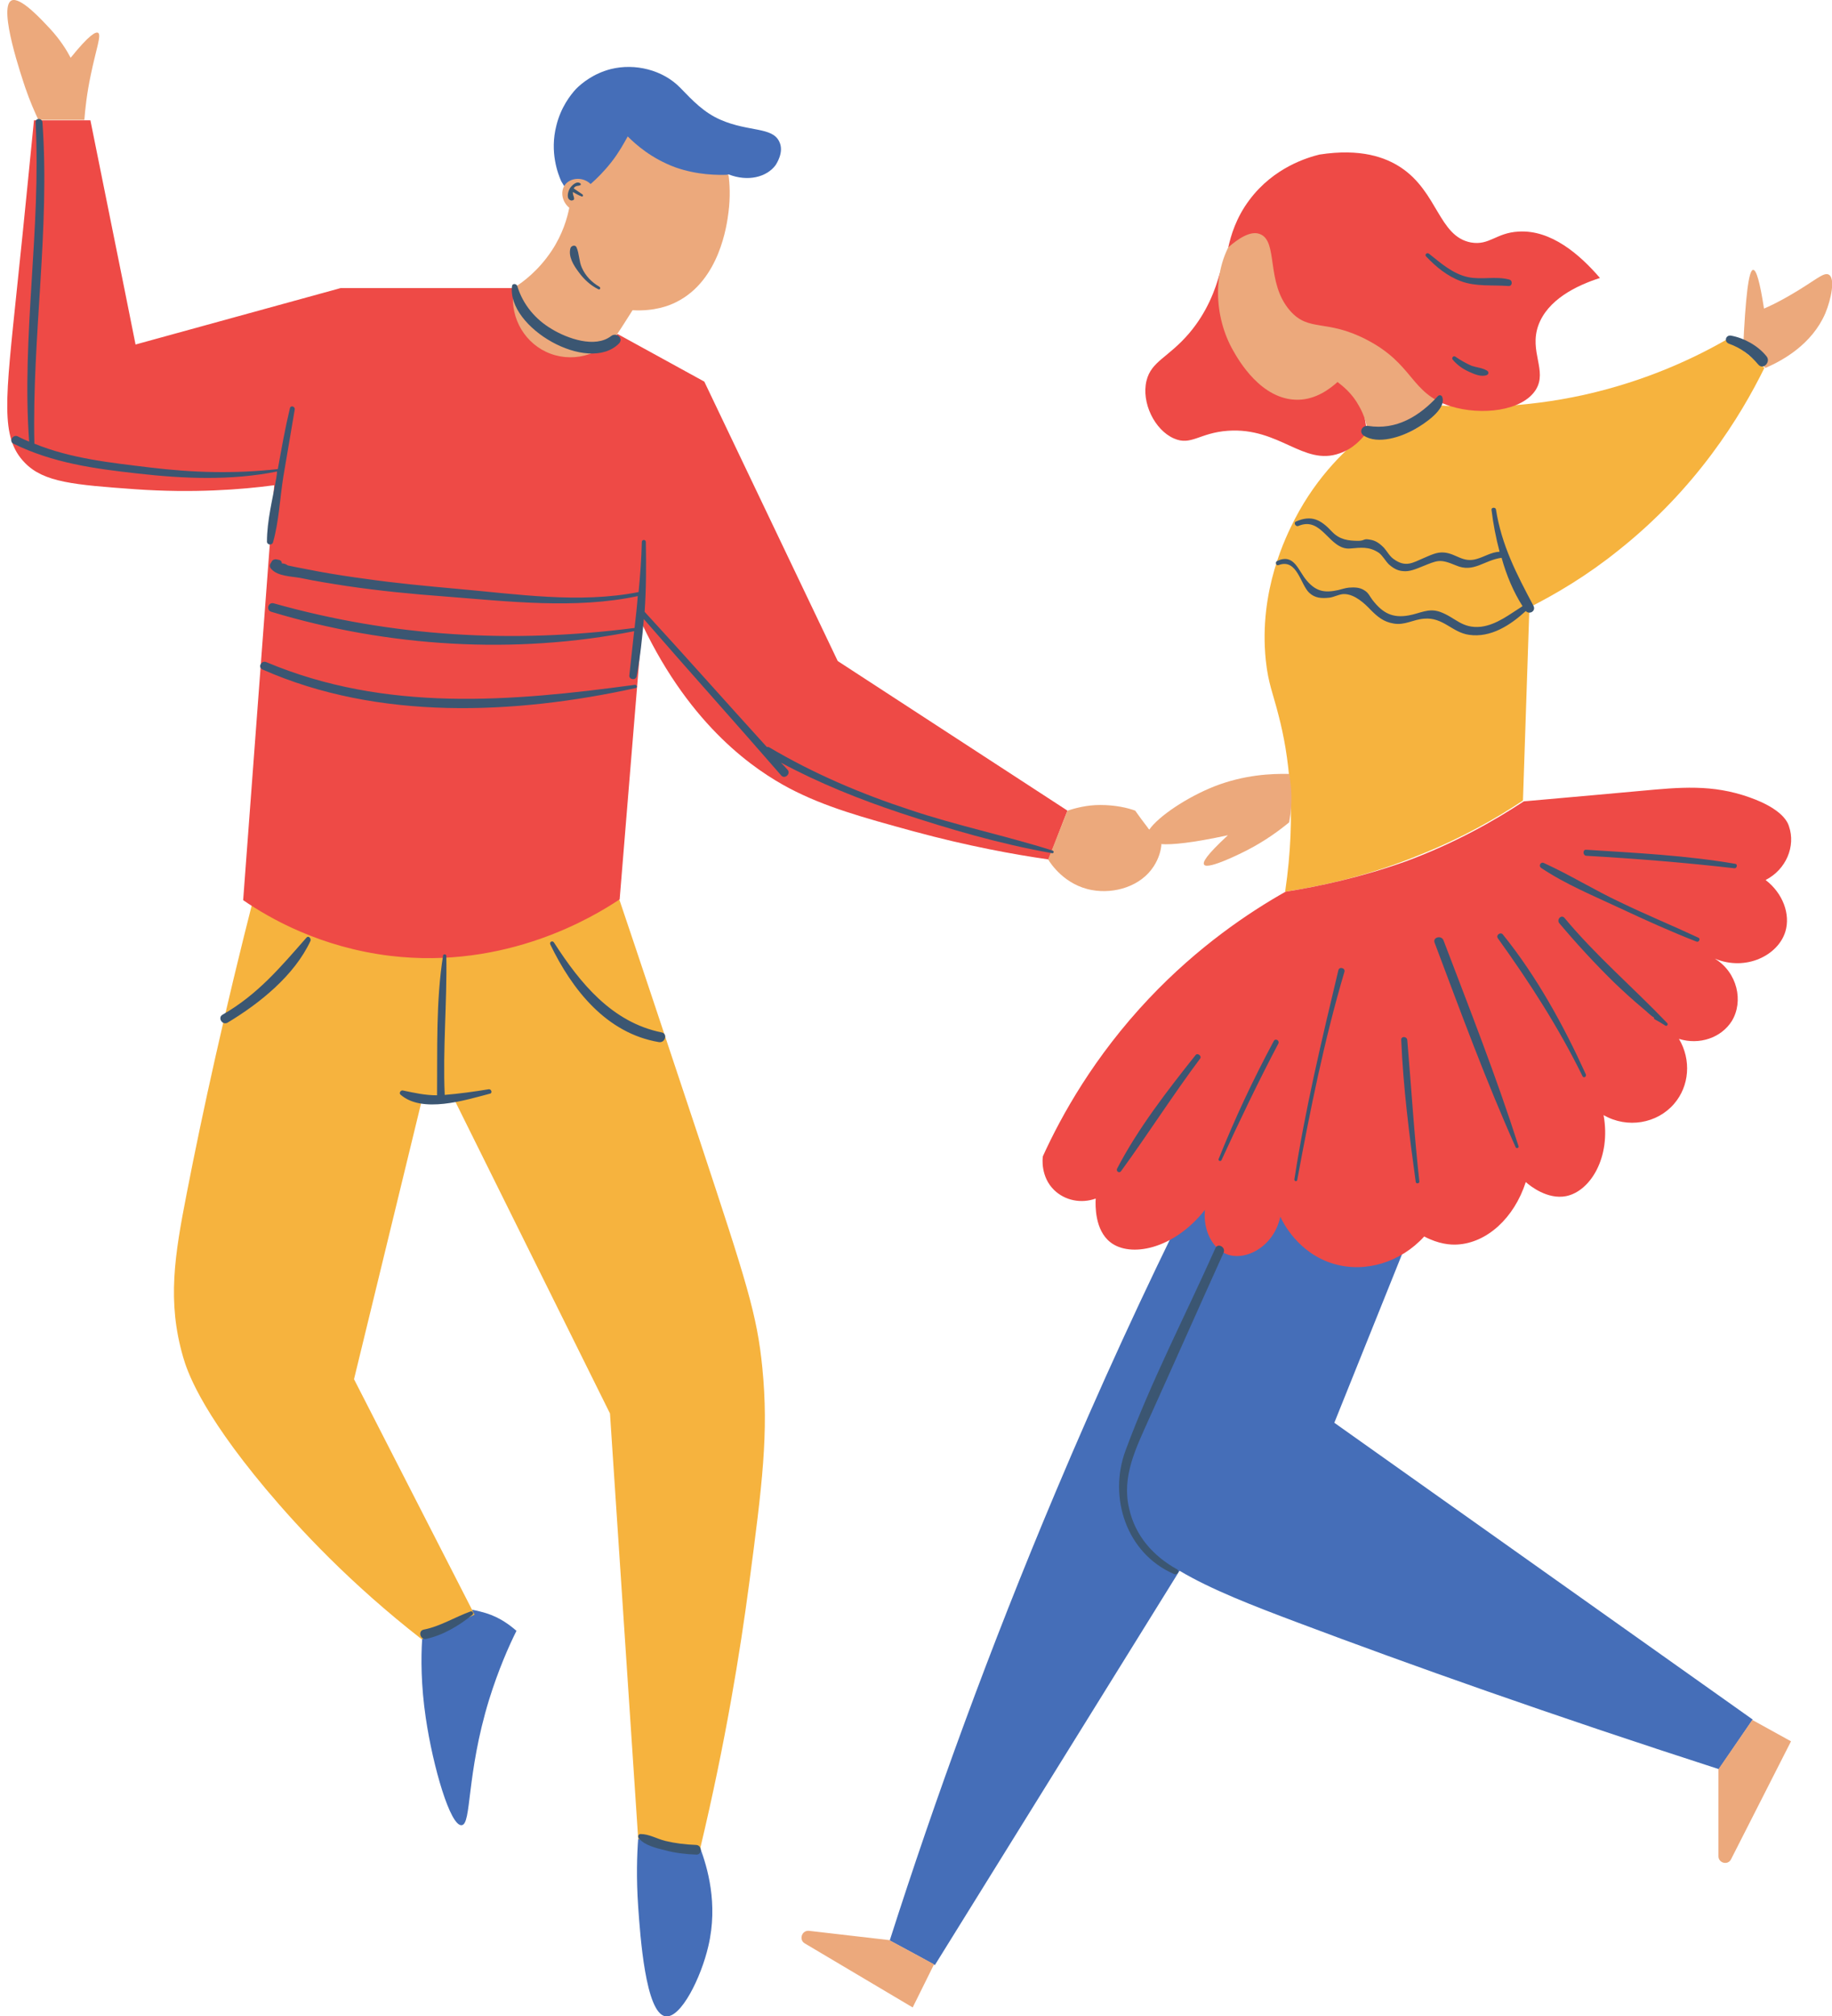 <?xml version="1.0" encoding="UTF-8"?><svg xmlns="http://www.w3.org/2000/svg" xmlns:xlink="http://www.w3.org/1999/xlink" height="500.0" preserveAspectRatio="xMidYMid meet" version="1.1" viewBox="-1.8 0.0 454.5 500.0" width="454.5" zoomAndPan="magnify">
 <defs>
  <clipPath id="clip1">
   <path d="m102 16h332v484.05h-332z"/>
  </clipPath>
  <clipPath id="clip2">
   <path d="m0 0h452.74v498h-452.74z"/>
  </clipPath>
 </defs>
 <g id="surface1">
  <g clip-path="url(#clip1)" id="change1_1">
   <path d="m146.53 60.133c10.8-5.602 21.6-11.199 32.4-16.899 4.8 1.899 9.5 0.7 11.7-2.3 0.1-0.2 2.2-3.2 0.9-5.801-1.7-3.699-7.6-2.399-14.5-5.399-4.2-1.8-7-4.8-10.1-8-4.3-4.402-11.2-6.101-17.2-4.601-4.3 1.101-7.2 3.5-8.6 4.898-1.4 1.5-3.8 4.602-4.9 9.102-1.7 6.601 0.4 12 1.2 13.801zm10 395.8c-0.3 3.9-0.5 9.8 0 17 0.5 7 1.8 26.4 6.8 27.1 3.8 0.5 8.8-9.6 10.6-17.4 2.5-10.6-0.3-19.7-2-24.3zm172.7-103.1l16.8-41.8-3.9-4.3 4.1-6.6-10.7-0.7-11.3-12.4-10 11.1-20.6-1.3c-11.4 22.9-22.7 47.4-33.6 73.3-16.4 38.9-29.9 76.1-41.1 111.1 3.7 2 7.5 4 11.2 6.1l60.7-97.8c7.9 4.7 18.3 8.7 29.2 12.8 27.9 10.5 63.1 23 104.6 36.4 2.8-4.1 5.6-8.2 8.4-12.3zm-210.5 47.2c3.6 1.1 6.1 3.1 7.6 4.4-1.9 3.8-4.5 9.7-6.8 17.1-5.7 18.6-4.3 30.9-6.8 31.1-2.8 0.3-7.1-14.4-8.9-26.6-1.2-8.1-1.2-14.9-0.9-19.6 1-1.3 6.4-7.7 12.5-7.2 1.3 0.2 2.9 0.7 3.3 0.8" fill="#456eb8"/>
  </g>
  <g id="change2_1"><path d="m347.63 107.23c-5 2.2-9.5 0.3-10.3 0-4.7 3.7-12.2 10.5-17.9 21.5-2.1 4.1-9 17.7-7.2 35 0.6 5.8 1.8 8.2 3.2 13.8 2.5 9.6 4.5 23.9 1.6 43.6 9.2-1.4 21-4 33.8-9.3 10.2-4.1 18.6-8.9 25.2-13.3 0.5-16 1.1-31.9 1.6-47.9 6.7-3.4 14.3-7.9 21.9-14 19.5-15.4 30.5-33.4 36.4-45.396-3-2.402-5.9-4.902-8.9-7.3-8.1 4.699-20.2 10.5-35.9 14-15 3.296-27.9 3.296-37 2.496-0.1 0.9-1.9 4.8-6.5 6.8zm-195.8 115.8c4.4 13 11.4 34 20.1 60.2 11.5 34.8 14.1 42.8 15.4 56 1.6 16.1 0 28.8-3.3 53.7-2.2 16.6-5.8 39-12.1 65.4l-15.4-2.3-7-105.5-38.7-78h-7.9l-16.903 69.5c10 19.5 19.903 38.9 29.903 58.4-4.4 2-8.7 4-13.1 6.1-17.701-13.8-30.303-27.3-38.701-37.3-16.5-19.7-19.602-29.6-20.5-32.7-4-13.8-2.102-25.2 0.898-40.6 3.903-20.1 9.403-45.1 16.801-74.1 30.199 0.4 60.402 0.8 90.502 1.2" fill="#f6b33e"/></g>
  <g id="change3_1"><path d="m300.83 67.734c-1.1 4-3.1 9.598-7.6 14.899-5.2 6.101-9.4 6.898-10.6 11.801-1.3 5.398 2 12.196 6.8 14.296 4.3 1.9 6.3-1.4 13.4-1.9 12.8-0.9 18.7 8.8 27.7 5.6 3.3-1.1 5.5-3.5 6.8-5.3-0.8-5.3-1.7-10.599-2.5-15.896zm16.3 153.4c-9.2 5.2-21.7 13.6-33.9 26.5-13.6 14.4-21.7 29-26.3 39.1-0.1 0.5-0.6 5.1 2.8 8.4 2.7 2.6 6.7 3.4 10.3 2.1-0.1 1.8-0.2 7.8 3.6 10.8 4.9 3.9 15.7 1.9 23.5-8-0.5 5.1 1.9 9.6 5.4 11 4.6 1.8 11.7-1.8 13.3-9.3 0.6 1.3 4.4 9.1 13.3 11.7 7.8 2.3 16.6-0.4 22.4-6.8 3.6 1.9 6.5 2.1 8.2 2 7.3-0.4 14.1-6.5 17-15.5 1.1 1 5.4 4.4 10 3.5 6-1.2 11.2-9.6 9.3-20.1 5.9 3.4 13.3 2.1 17.5-2.8 3.8-4.4 4.3-10.9 1.2-16.1 5.1 1.6 10.5-0.3 13.1-4.4 3-4.9 1.4-12.1-4.2-15.5 7.7 3.2 15.7-0.8 17.5-6.7 1.3-4.3-0.6-9.5-4.9-12.8 5.1-2.6 7.5-8.4 5.8-13.3-0.3-1-1.6-4.3-9.8-7.2-9.3-3.3-17.2-2.5-27-1.6-5.5 0.5-15.4 1.4-29 2.6-7.3 4.8-17.1 10.4-29.3 14.9-11.3 4-21.5 6.2-29.8 7.5zm-179.5-135.1c7.2 1.801 13.1-2.597 13.8-3.199l21.5 11.801c11 23.097 22.1 46.197 33.1 69.297 19 12.4 38 24.7 57 37.1-1.6 4-3.1 8.1-4.7 12.1-8.4-1.2-20-3.3-33.6-7-12.4-3.4-21.9-6-30.8-10.7-8.1-4.3-24.2-14.9-36.4-40.6-1.9 22.7-3.7 45.4-5.6 68.2-6.3 4.2-28 17.5-57 14-17.2-2.1-29.7-9.2-36.403-13.8 2.602-34.3 5.102-68.6 7.703-102.9-8.203 1.1-20.101 2-34.402 1-15.199-1.1-22.801-1.7-27.5-6.6-6.098-6.3-4.801-15.296-1.898-43.398 2-18.898 3.398-33.699 4.199-41.5h14c3.699 18.5 7.5 37 11.199 55.602 17-4.7 33.902-9.301 50.902-14h42.9c0.7 7.097 5.6 13 12 14.597" fill="#ee4a46"/></g>
  <g id="change4_2"><path d="m304.73 58.332c-6.1 8.5-5.3 20.402-0.6 28.602 1.3 2.3 7 12.398 16.2 12.199 4.5-0.102 7.9-2.801 9.7-4.399 1.3 1 3.6 2.797 5.3 5.896 1.5 2.6 2 5 2.2 6.5 0.8 0.3 5.3 2.1 10.3 0 5.7-2.4 7.3-7.997 7.5-8.696-14.7-15.403-29.5-30.7-44.2-46.102-2 1.301-4.4 3.102-6.4 6zm-125.8-15c0.3 2.199 0.5 5.402 0 9.301-0.4 3.199-2.2 16.801-12.8 22.199-1.9 1-5.6 2.402-11 2.102-1.3 2-2.5 4-3.8 5.898-4.2 5.5-11.6 7.301-17.7 4.402-5.9-2.8-9.2-9.402-7.9-15.902 2.3-1.398 6.1-4.301 9.3-9.098 2.8-4.203 3.9-8.203 4.4-10.703-1.8-1.5-2.2-3.898-1.2-5.5 1.2-1.898 4.4-2.398 6.5-0.398 1.6-1.399 3.4-3.199 5.2-5.5s3-4.5 4-6.301c2 2 5.9 5.5 11.9 7.699 5.5 1.903 10.4 1.903 13.1 1.801" fill="#eca97c"/></g>
  <g id="change3_2"><path d="m318.23 77.031c-6.1-7-2.8-17.297-7.5-19-2.3-0.898-5.4 1.203-7.8 3.301 0.6-2.801 1.9-7.301 5.2-11.699 6.1-8.199 14.6-10.602 17.4-11.301 10.3-1.598 16.4 0.699 20.2 3.199 9.2 6.102 9.4 17.102 17.4 18.602 4.6 0.801 6.2-2.399 11.8-2.699 8.1-0.5 15.2 5.699 20.2 11.5-5.9 1.898-13 5.398-15.3 11.8-2.3 6.5 2.3 11.2-0.6 15.899-3.3 5.297-13.5 6.497-21.2 4.097-10-3.199-9-10.398-20.8-16.496-10-5.203-14.3-1.8-19-7.203" fill="#ee4a46"/></g>
  <g clip-path="url(#clip2)" id="change4_1">
   <path d="m424.53 438.73v21.6c0 1.7 2.3 2.3 3.1 0.8l14.9-29.3-9.6-5.3zm-205.7 42.4l-19.9-2.3c-1.8-0.2-2.6 2.2-1.1 3.1l26.8 15.9 5.3-10.7zm99.7-281.1c-0.1 1.4-0.3 2.7-0.5 3.9-2.3 1.9-5.9 4.6-10.6 7-0.6 0.3-9.6 4.9-10.5 3.5-0.4-0.6 0.4-2.2 5.9-7.3-8.8 1.9-13.8 2.4-16.6 2.2l0.1 0.1c-0.1 1.4-0.6 3.4-1.9 5.4-3.2 5-9.8 6.9-15.3 5.9-6.8-1.2-10.3-6.6-10.9-7.6l4.8-12.1c1.9-0.6 4.7-1.4 8.1-1.4 3.8 0 6.8 0.7 8.7 1.4 1 1.4 2 2.8 3.1 4.2 0.1 0.2 0.2 0.3 0.4 0.5 2.3-3.3 9.3-8 16.1-10.7 7.4-2.9 14.2-3.2 18.6-3.1 0.4 2.2 0.7 4.9 0.5 8.1zm117.7-108.8c4.4-1.902 11.5-5.902 14.8-13.5 1.5-3.601 2.5-8.703 0.9-9.601-1.3-0.801-3.5 1.601-10 5.301-2.6 1.5-4.7 2.5-6.1 3.097-1-6.5-1.9-9.699-2.7-9.597-1.1 0-1.9 6.699-2.5 19.898 1.9 1.402 3.7 2.902 5.6 4.402zm-417.1-61.5c0.199-2.601 0.601-6.5 1.601-11.203 1.297-6.297 2.7-9.898 1.797-10.398-0.597-0.301-2.199 0.5-6.797 6.199-1-1.898-2.601-4.5-5.203-7.301-1.796-1.898-7.296-8-9.5-6.898-3.398 1.801 2.801 19.601 3.402 21.5 1.199 3.5 2.398 6.199 3.301 8.101h11.398" fill="#eca97c"/>
  </g>
  <g id="change5_1"><path d="m299.73 309.53c-7.4 16.6-16 33.1-22.3 50.2-4.3 11.6 0.2 25.5 12 30.6 0.8 0.4 1.6-0.8 0.7-1.2-5.9-3.3-10.3-8.3-11.8-15-1.9-8 1.7-15 4.9-22.2 6.2-13.7 12.3-27.5 18.5-41.2 0.7-1.4-1.4-2.6-2-1.2zm59.5-221.1c-0.5-0.301-1 0.398-0.6 0.8 1.1 1.297 2.5 2.297 4.1 3 1.3 0.598 3 1.297 4.3 0.797 0.5-0.199 0.6-0.797 0.1-1.097-1.1-0.7-2.6-0.801-3.8-1.2-1.4-0.601-2.8-1.402-4.1-2.3zm1.4-18.7c3.7 1.399 7.8 0.899 11.8 1.2 1 0.097 1.1-1.403 0.2-1.602-3.4-0.898-6.8 0.102-10.2-0.598-3.8-0.8-6.8-3.5-9.7-5.8-0.5-0.403-1.2 0.199-0.7 0.699 2.4 2.5 5.1 4.801 8.6 6.101zm-24.1 38.296c3.5 2.3 9.4 0.3 12.7-1.6 2.3-1.3 7.8-4.9 6.8-7.899-0.1-0.5-0.7-0.699-1.1-0.297-4.6 4.996-10.3 8.496-17.3 7.396-1.5-0.2-2.4 1.5-1.1 2.4zm40.2 43.5c0.9 1 2.6 0 1.9-1.3-4.2-7.9-7.9-15-9.3-23.9-0.1-0.6-1.2-0.5-1.1 0.1 0.4 3.4 1.1 7 2 10.4-2.1 0.1-3.6 1.2-5.7 1.8-3.4 1-5-1.3-8-1.6-1.9-0.2-3.5 0.7-5.2 1.4-2.6 1.1-4.4 2.4-7.4 0.2-1-0.7-1.6-1.9-2.4-2.8-1-1-2-1.8-3.5-2-1.6-0.3-1.1 0.2-2.7 0.3-2.7 0-4.8-0.3-6.7-2.3-2.7-2.9-5-4.2-8.9-2.5-0.7 0.3-0.1 1.4 0.6 1.1 5.9-2.5 7.6 6 12.8 5.6 2.6-0.2 4.7-0.6 7.2 1.1 0.9 0.7 1.6 2 2.4 2.8 1 0.9 2.1 1.6 3.5 1.7 1.6 0.2 3.2-0.5 4.7-1.1 4-1.6 4.4-2 8.5-0.3 4.4 1.9 6.9-1.3 11.3-1.9 1.2 4.3 2.9 8.4 5.2 12-3.2 2-6.4 4.6-10.3 5.1-4.8 0.5-6.3-2.3-10.2-3.7-2.9-1-4.9 0.4-7.8 0.9-4 0.7-6.4-0.6-8.9-3.8-0.7-0.9-1-1.8-2-2.4-1.2-0.8-2.5-0.8-3.9-0.7-0.9 0.1-1.8 0.4-2.6 0.6-3.2 0.7-5.4 0.5-7.8-2.3-2.2-2.5-3.1-6.9-7.4-4.9-0.6 0.3-0.2 1.3 0.4 1 4.6-1.7 5.4 4.9 7.6 6.9 1.4 1.3 3 1.4 4.9 1.2 1.2-0.1 2.7-1 3.9-0.9 2.5 0.1 4.9 2.3 6.4 3.9 1.7 1.7 3.2 3 5.7 3.4 2.8 0.5 4.8-1 7.6-1.2 4.7-0.4 6.9 3.4 11.1 4 5.4 0.8 10.3-2.4 14.1-5.9zm59.7-63.198c-2.1-2.598-5.5-4.5-8.8-5.098-1.3-0.203-1.8 1.5-0.5 2 3 1.098 5.2 2.7 7.3 5.2 1.2 1.398 3.2-0.7 2-2.102zm-7.7 125.9c-12.2-2.1-24.6-2.7-37-3.5-0.9-0.1-0.9 1.4 0 1.5 12.3 0.7 24.6 1.7 36.8 3.1 0.6 0 0.8-1 0.2-1.1zm-9.2 18.3c-6.4-3-13-5.7-19.4-8.8-6.4-3-12.5-6.8-18.9-9.7-0.8-0.4-1.4 0.7-0.7 1.2 6.1 4.1 13.2 7 19.8 10.1 6.2 2.9 12.4 5.7 18.8 8.2 0.6 0.2 1-0.8 0.4-1zm-33.2-4.9c-0.8-0.9-2 0.4-1.3 1.3 4.3 5.1 8.8 10 13.6 14.7 2.3 2.2 4.7 4.4 7.1 6.4 0.9 0.7 1.9 1.8 2.8 2.3 0 0.1 0 0.3 0.1 0.4 0.9 0.5 1.8 1 2.7 1.6 0.4 0.3 0.8-0.3 0.5-0.6-8.5-8.9-17.7-16.7-25.5-26.1zm-15.3 4.1c-0.6-0.7-1.8 0.2-1.2 1 7.9 11 15 22 21 34.2 0.3 0.5 1 0.1 0.8-0.5-5.5-12.1-12.2-24.3-20.6-34.7zm-14.7 1.5c-0.5-1.4-2.8-0.8-2.2 0.6 6.4 17 12.7 34.2 20.1 50.7 0.2 0.4 0.9 0.1 0.7-0.3-5.5-17.2-12.2-34.2-18.6-51zm-10.5 24.7c0.5 11.8 2 23.5 3.6 35.2 0.1 0.5 0.9 0.4 0.9-0.1-1.3-11.7-2-23.4-3-35.1-0.1-1-1.6-1-1.5 0zm-15.6-17.3c-4.1 17.2-8.2 34.3-10.9 51.8-0.1 0.5 0.6 0.7 0.7 0.2 3.2-17.3 6.7-34.7 11.7-51.6 0.3-1-1.3-1.4-1.5-0.4zm-16 17.5c-5.1 9.5-9.7 19.3-13.7 29.3-0.2 0.4 0.5 0.7 0.7 0.3 4.5-9.8 9.1-19.4 14.1-28.9 0.4-0.8-0.7-1.4-1.1-0.7zm-37.9 32.3c6.7-9.2 12.8-18.8 19.6-27.9 0.5-0.6-0.6-1.5-1.1-0.9-7 8.8-14.3 18.2-19.5 28.2-0.3 0.7 0.6 1.2 1 0.6zm-105.5 167.1c-2.6-0.1-5.1-0.4-7.6-1-2-0.5-4-1.7-6.1-1.7-0.6 0-0.8 0.7-0.4 1.1 1.4 1.7 4.3 2.4 6.4 2.9 2.5 0.7 5.2 1 7.8 1.1 1.5 0.1 1.5-2.4-0.1-2.4zm-55.9-57.9c-3.9 1.4-7.5 3.7-11.6 4.5-1.5 0.3-0.9 2.6 0.6 2.3 4.2-0.9 8.2-3.3 11.5-6 0.4-0.3 0-1-0.5-0.8zm47.4-143.6c-12.3-2.5-20.2-12.2-26.7-22.3-0.4-0.6-1.2-0.1-0.9 0.5 5.4 11.2 13.9 22 26.9 24.2 1.6 0.3 2.3-2.1 0.7-2.4zm-88.1-23.5c-6.5 7.4-12.101 14.1-20.8 19.1-1.301 0.7-0.102 2.7 1.199 2 8-4.8 16.601-11.7 20.601-20.3 0.2-0.6-0.5-1.4-1-0.8zm45.2 37.6c-3.6 0.6-7.3 1.1-10.9 1.4-0.5-11.5 0.6-23 0.4-34.5 0-0.4-0.7-0.5-0.8-0.1-1.8 11.3-1.4 23.2-1.5 34.7-3 0-5.6-0.6-8.501-1.2-0.5-0.1-1 0.6-0.602 1 5.403 4.8 16.103 1.4 22.203-0.2 0.7-0.1 0.4-1.2-0.3-1.1zm-56.102-104.1c28.699 12.7 62.502 11.2 92.602 4.6 0.5-0.1 0.3-0.8-0.2-0.8-30.9 4.2-61.902 6.8-91.402-5.6-1.199-0.6-2.301 1.2-1 1.8zm196 44.9c-11.7-3.7-23.8-6.2-35.4-10.1-12.2-4-23.9-9-34.9-15.5-0.2-0.1-0.4-0.1-0.6-0.1-10.1-11.1-20.1-22.4-30.3-33.5 0.4-5.8 0.4-11.6 0.3-17.3 0-0.7-1-0.7-1 0-0.1 4.2-0.4 8.3-0.8 12.4-14.7 2.9-30.2 0.5-45-0.8-7.7-0.7-15.302-1.4-22.9-2.5-3.8-0.5-7.703-1.1-11.5-1.8-1.902-0.4-3.8-0.7-5.703-1.1-0.597-0.1-1.297-0.3-1.898-0.4-0.602-0.4-1-0.5-1.5-0.5 0-0.4-0.199-0.8-0.801-0.9-0.199 0-0.301-0.1-0.5-0.1-0.5-0.1-1 0.1-1.199 0.5-0.102 0.2-0.199 0.3-0.301 0.5-0.301 0.5-0.199 1 0.199 1.4 1.602 1.8 5 1.8 7.203 2.2 3.797 0.8 7.598 1.4 11.5 2 8.098 1.2 16.3 2 24.4 2.6 15.6 1.2 32.3 3.2 47.8-0.1-0.2 2.6-0.5 5.3-0.8 7.9-30.3 3.9-60.001 2.2-89.501-6.1-1.399-0.4-2 1.7-0.602 2.1 28.801 8.7 60.403 10.7 90.003 4.8-0.4 3.7-0.8 7.4-1.2 11-0.1 1 1.6 1.3 1.8 0.2 0.9-4.7 1.4-9.5 1.8-14.2 11.3 13 22.8 25.8 34.1 38.8 0.9 1 2.5-0.5 1.5-1.5-0.5-0.6-1-1.1-1.6-1.7 9.5 5.1 19.5 9.1 29.7 12.5 12.1 4 24.8 7.7 37.3 9.9 0.7 0.3 0.9-0.4 0.4-0.6zm-107.6-125.7c1.3-1.3-0.6-2.902-1.9-1.902-4 3.102-10.9 0.602-14.7-1.699-4.1-2.399-7.2-6.102-8.6-10.699-0.2-0.602-1.2-0.7-1.3 0-1.3 10.3 18.8 21.898 26.5 14.3zm-85 33.396c-0.902 5.2-2.3 10.5-2.3 15.7 0 0.8 1.199 1 1.5 0.2 1.5-5.3 1.699-11 2.597-16.5 0.903-5.5 1.903-11 2.801-16.5 0.102-0.7-1-1.1-1.199-0.3-1.199 5-2.102 10.1-3 15.1-10.699 1.2-21.102 0.9-31.801-0.4-9.898-1.2-19.5-2.2-28.598-5.9-0.601-26.596 3.899-53.198 2.001-79.698-0.102-1.098-1.801-1.098-1.703 0 1.402 26.402-3.5 52.801-1.598 79.198-0.902-0.4-1.902-0.8-2.801-1.3-1.199-0.6-2.301 1.2-1.102 1.8 9.801 4.8 20 6.2 30.801 7.4 11.402 1.3 23.301 1.8 34.602-0.5 0 0.5-0.102 1.1-0.2 1.7zm74.5-57.298c-0.3-0.699-1.3-0.398-1.5 0.199-0.6 2.102 0.8 4.301 2 5.903 1.3 1.8 2.9 3.3 4.9 4.3 0.4 0.2 0.7-0.3 0.3-0.601-1.9-1.102-3.5-2.699-4.4-4.801-0.7-1.598-0.6-3.398-1.3-5zm-1.6-14.699c0.5-0.699 1.7-1.899 2.6-1.102 0.1 0.102 0.1 0.403-0.1 0.403-0.3 0.199-0.7 0.097-1.1 0.3-0.2 0.098-0.4 0.297-0.5 0.5 0.7 0.5 1.5 1 2.2 1.5 0.2 0.2 0.1 0.598-0.2 0.5-0.8-0.3-1.5-0.703-2.2-1.101 0 0.301 0 0.5 0.1 0.801 0.1 0.3 0.2 0.5 0.2 0.898 0 0.301-0.4 0.402-0.7 0.402-1.4-0.3-0.8-2.3-0.3-3.101" fill="#3b5672"/></g>
 </g>
</svg>